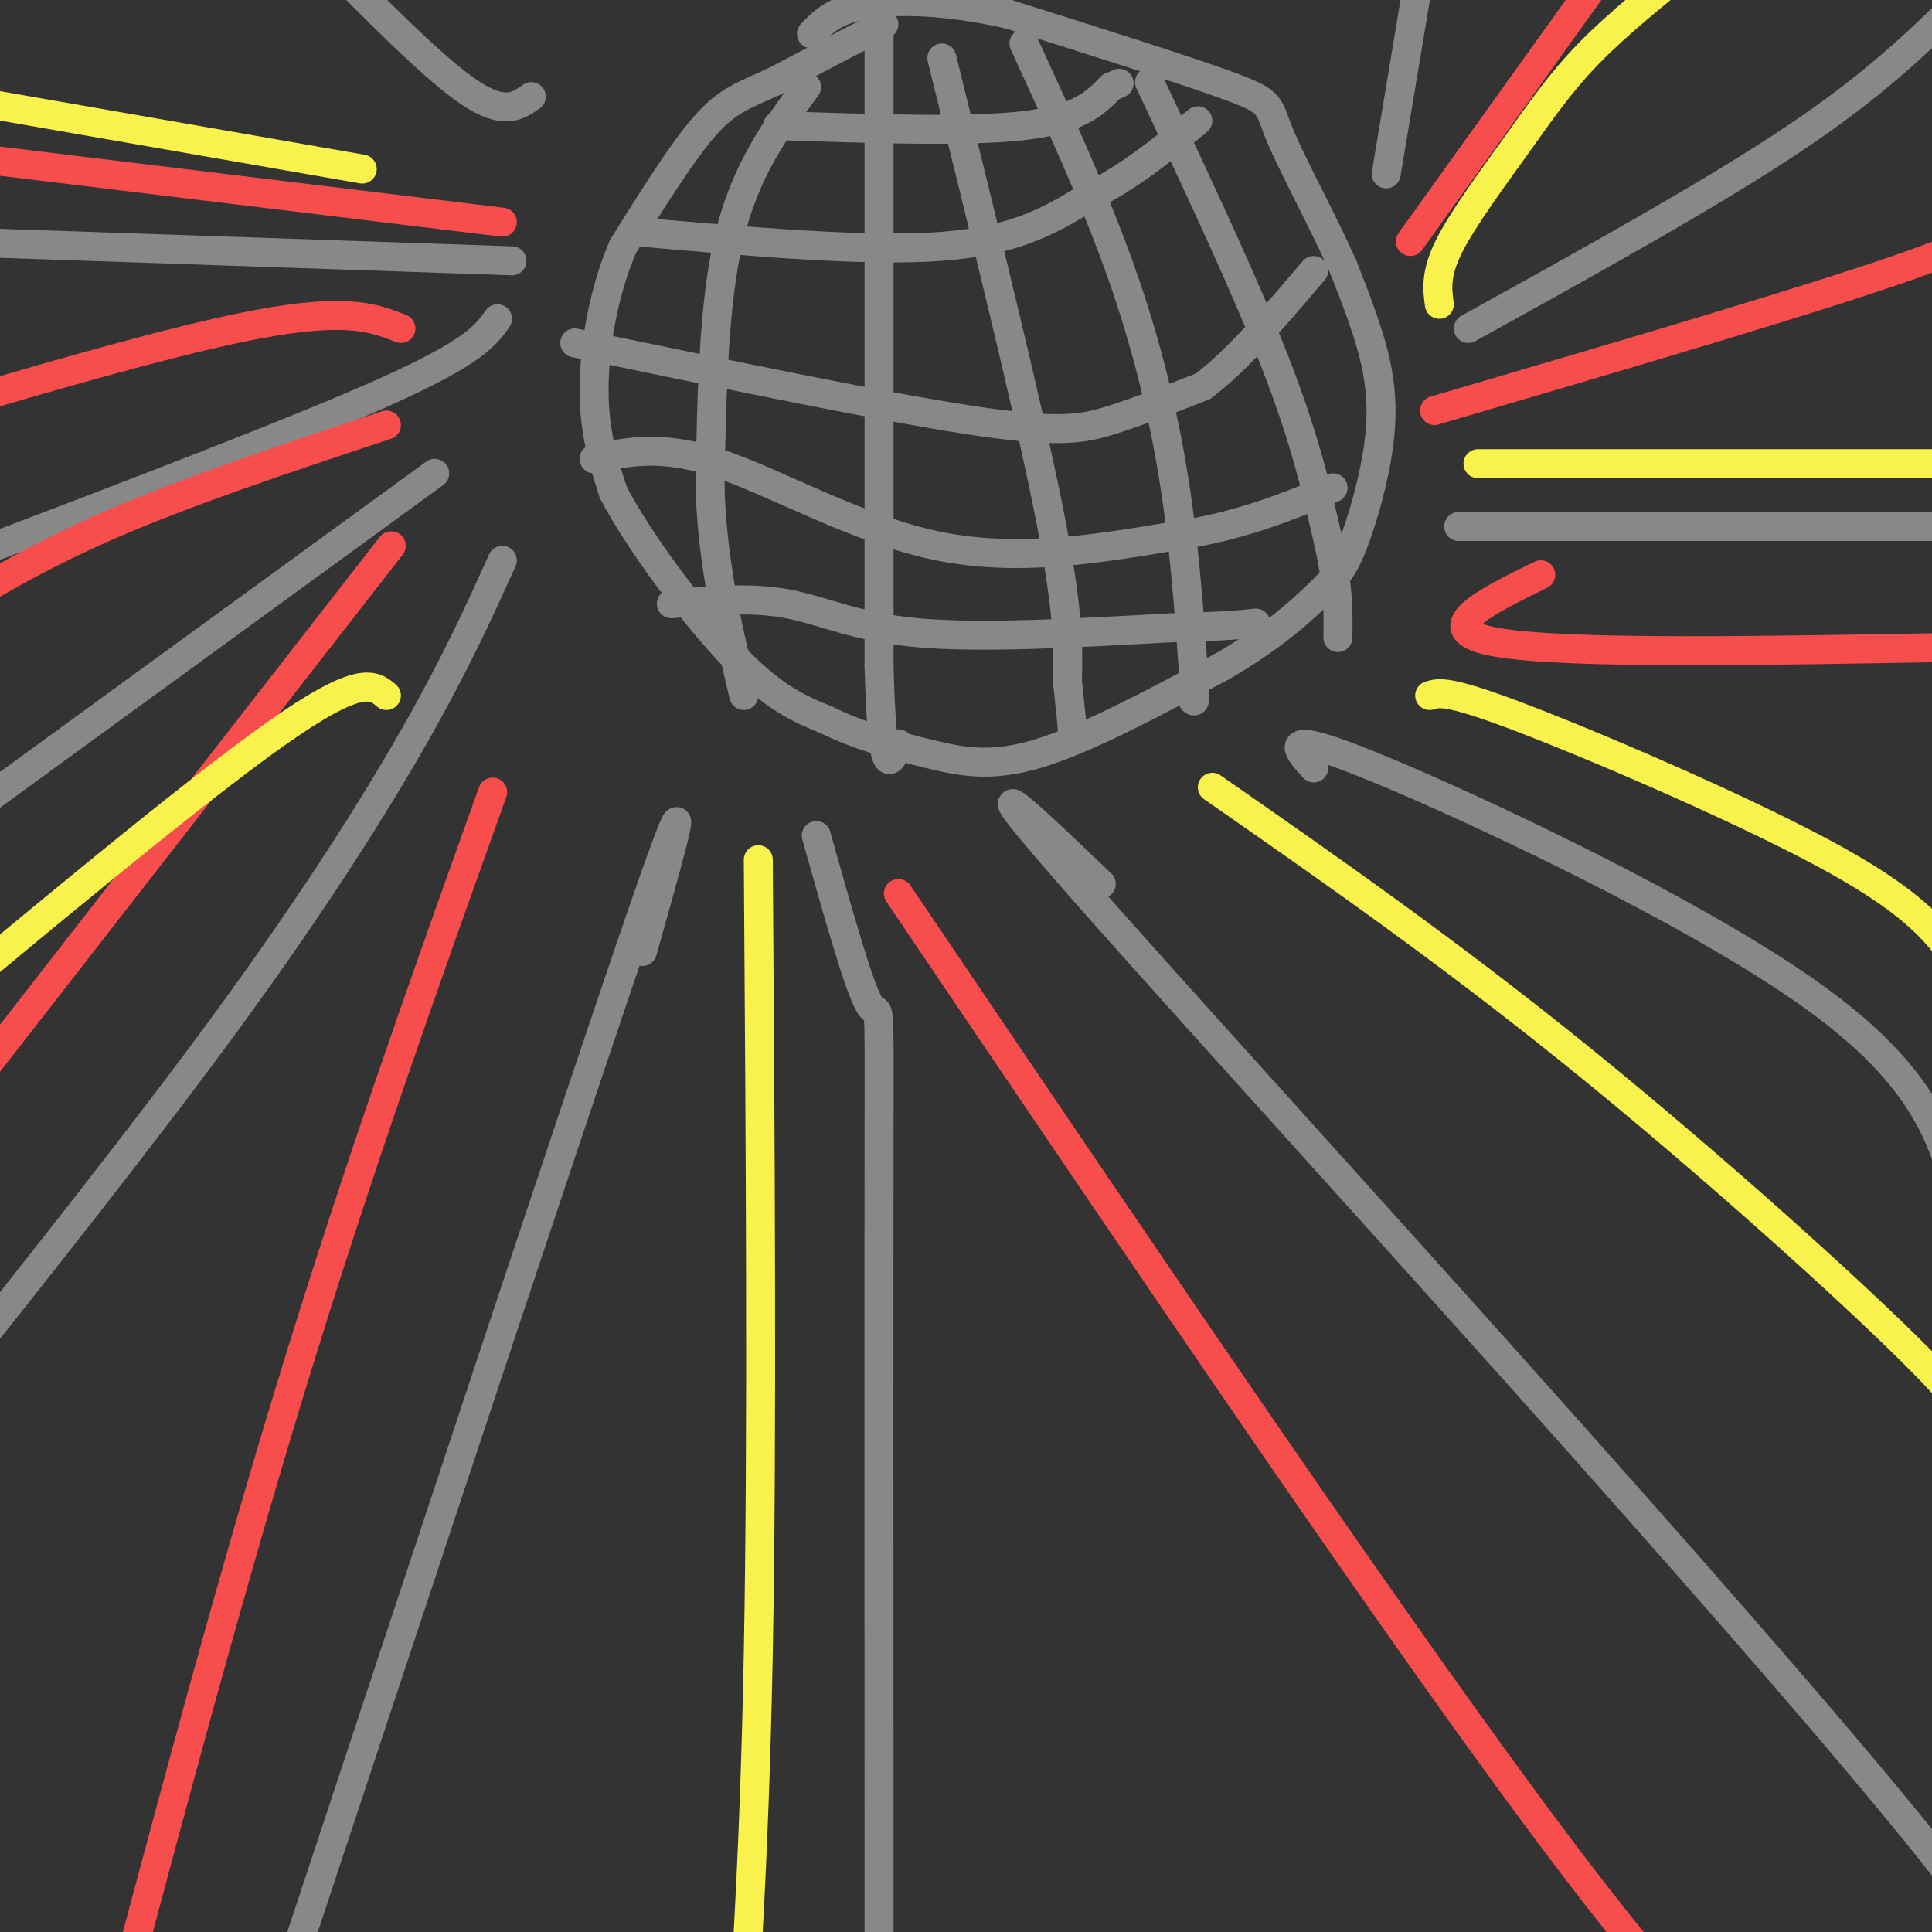 <svg viewBox='0 0 400 400' version='1.1' xmlns='http://www.w3.org/2000/svg' xmlns:xlink='http://www.w3.org/1999/xlink'><rect x="0" y="0" width="400" height="400" fill="#333333" stroke="none"/><g fill='none' stroke='rgb(136,136,136)' stroke-width='6' stroke-linecap='round' stroke-linejoin='round'><path d='M183,5c0.000,0.000 -23.000,12.000 -23,12'/><path d='M160,17c-5.933,2.756 -9.267,3.644 -14,9c-4.733,5.356 -10.867,15.178 -17,25'/><path d='M129,51c-4.156,9.622 -6.044,21.178 -6,30c0.044,8.822 2.022,14.911 4,21'/><path d='M127,102c5.333,10.244 16.667,25.356 25,34c8.333,8.644 13.667,10.822 19,13'/><path d='M171,149c6.774,3.381 14.208,5.333 21,7c6.792,1.667 12.940,3.048 23,0c10.060,-3.048 24.030,-10.524 38,-18'/><path d='M253,138c10.059,-5.804 16.206,-11.315 20,-15c3.794,-3.685 5.233,-5.544 7,-10c1.767,-4.456 3.860,-11.507 5,-18c1.140,-6.493 1.326,-12.426 0,-19c-1.326,-6.574 -4.163,-13.787 -7,-21'/><path d='M278,55c-3.976,-8.940 -10.417,-20.792 -13,-27c-2.583,-6.208 -1.310,-6.774 -10,-10c-8.690,-3.226 -27.345,-9.113 -46,-15'/><path d='M209,3c-13.333,-3.044 -23.667,-3.156 -30,-2c-6.333,1.156 -8.667,3.578 -11,6'/><path d='M161,26c19.750,0.667 39.500,1.333 51,0c11.500,-1.333 14.750,-4.667 18,-8'/><path d='M230,18c3.000,-1.333 1.500,-0.667 0,0'/><path d='M132,48c23.750,2.083 47.500,4.167 63,3c15.500,-1.167 22.750,-5.583 30,-10'/><path d='M225,41c8.833,-4.333 15.917,-10.167 23,-16'/><path d='M119,71c31.822,6.600 63.644,13.200 82,16c18.356,2.800 23.244,1.800 29,0c5.756,-1.800 12.378,-4.400 19,-7'/><path d='M249,80c7.000,-5.167 15.000,-14.583 23,-24'/><path d='M123,95c7.067,-1.511 14.133,-3.022 26,1c11.867,4.022 28.533,13.578 45,17c16.467,3.422 32.733,0.711 49,-2'/><path d='M243,111c13.667,-2.000 23.333,-6.000 33,-10'/><path d='M139,125c8.289,-0.689 16.578,-1.378 24,0c7.422,1.378 13.978,4.822 27,6c13.022,1.178 32.511,0.089 52,-1'/><path d='M242,130c11.667,-0.333 14.833,-0.667 18,-1'/><path d='M167,18c-6.333,8.583 -12.667,17.167 -16,31c-3.333,13.833 -3.667,32.917 -4,52'/><path d='M147,101c0.500,15.833 3.750,29.417 7,43'/><path d='M182,7c0.000,0.000 0.000,131.000 0,131'/><path d='M182,138c0.667,24.500 2.333,20.250 4,16'/><path d='M195,12c8.833,35.750 17.667,71.500 22,93c4.333,21.500 4.167,28.750 4,36'/><path d='M221,141c0.833,7.667 0.917,8.833 1,10'/><path d='M212,9c7.311,15.933 14.622,31.867 20,47c5.378,15.133 8.822,29.467 11,43c2.178,13.533 3.089,26.267 4,39'/><path d='M247,138c0.667,7.667 0.333,7.333 0,7'/><path d='M238,17c9.917,21.083 19.833,42.167 26,58c6.167,15.833 8.583,26.417 11,37'/><path d='M275,112c2.167,9.500 2.083,14.750 2,20'/><path d='M106,54c0.000,0.000 -117.000,-4.000 -117,-4'/><path d='M103,66c-2.417,3.417 -4.833,6.833 -23,15c-18.167,8.167 -52.083,21.083 -86,34'/><path d='M90,98c0.000,0.000 -125.000,91.000 -125,91'/><path d='M104,116c-4.756,10.533 -9.511,21.067 -18,36c-8.489,14.933 -20.711,34.267 -38,58c-17.289,23.733 -39.644,51.867 -62,80'/><path d='M133,197c6.167,-21.833 12.333,-43.667 0,-8c-12.333,35.667 -43.167,128.833 -74,222'/><path d='M169,173c4.422,15.733 8.844,31.467 11,35c2.156,3.533 2.044,-5.133 2,25c-0.044,30.133 -0.022,99.067 0,168'/><path d='M228,183c-16.578,-15.844 -33.156,-31.689 4,10c37.156,41.689 128.044,140.911 166,188c37.956,47.089 22.978,42.044 8,37'/><path d='M272,159c-3.822,-4.244 -7.644,-8.489 13,0c20.644,8.489 65.756,29.711 90,47c24.244,17.289 27.622,30.644 31,44'/><path d='M302,109c0.000,0.000 104.000,0.000 104,0'/><path d='M304,68c25.000,-13.833 50.000,-27.667 67,-39c17.000,-11.333 26.000,-20.167 35,-29'/><path d='M287,36c0.000,0.000 7.000,-42.000 7,-42'/><path d='M110,20c-2.833,2.000 -5.667,4.000 -13,-1c-7.333,-5.000 -19.167,-17.000 -31,-29'/></g>
<g fill='none' stroke='rgb(248,77,77)' stroke-width='6' stroke-linecap='round' stroke-linejoin='round'><path d='M104,46c0.000,0.000 -140.000,-17.000 -140,-17'/><path d='M83,68c-5.917,-2.333 -11.833,-4.667 -34,0c-22.167,4.667 -60.583,16.333 -99,28'/><path d='M80,88c-20.833,6.917 -41.667,13.833 -58,21c-16.333,7.167 -28.167,14.583 -40,22'/><path d='M81,113c0.000,0.000 -95.000,122.000 -95,122'/><path d='M102,164c-14.083,39.333 -28.167,78.667 -42,124c-13.833,45.333 -27.417,96.667 -41,148'/><path d='M186,185c52.667,77.917 105.333,155.833 138,199c32.667,43.167 45.333,51.583 58,60'/><path d='M319,119c-11.750,5.750 -23.500,11.500 -9,14c14.500,2.500 55.250,1.750 96,1'/><path d='M297,85c41.417,-12.167 82.833,-24.333 101,-31c18.167,-6.667 13.083,-7.833 8,-9'/><path d='M292,50c0.000,0.000 38.000,-53.000 38,-53'/></g>
<g fill='none' stroke='rgb(249,242,77)' stroke-width='6' stroke-linecap='round' stroke-linejoin='round'><path d='M75,35c0.000,0.000 -86.000,-15.000 -86,-15'/><path d='M157,178c0.417,59.833 0.833,119.667 0,164c-0.833,44.333 -2.917,73.167 -5,102'/><path d='M251,163c24.378,16.978 48.756,33.956 76,56c27.244,22.044 57.356,49.156 71,63c13.644,13.844 10.822,14.422 8,15'/><path d='M296,144c1.911,-0.622 3.822,-1.244 20,5c16.178,6.244 46.622,19.356 64,29c17.378,9.644 21.689,15.822 26,22'/><path d='M306,96c0.000,0.000 100.000,0.000 100,0'/><path d='M298,63c-0.423,-3.149 -0.845,-6.298 2,-12c2.845,-5.702 8.958,-13.958 14,-21c5.042,-7.042 9.012,-12.869 15,-19c5.988,-6.131 13.994,-12.565 22,-19'/><path d='M80,144c-2.667,-2.250 -5.333,-4.500 -23,8c-17.667,12.500 -50.333,39.750 -83,67'/></g>
</svg>